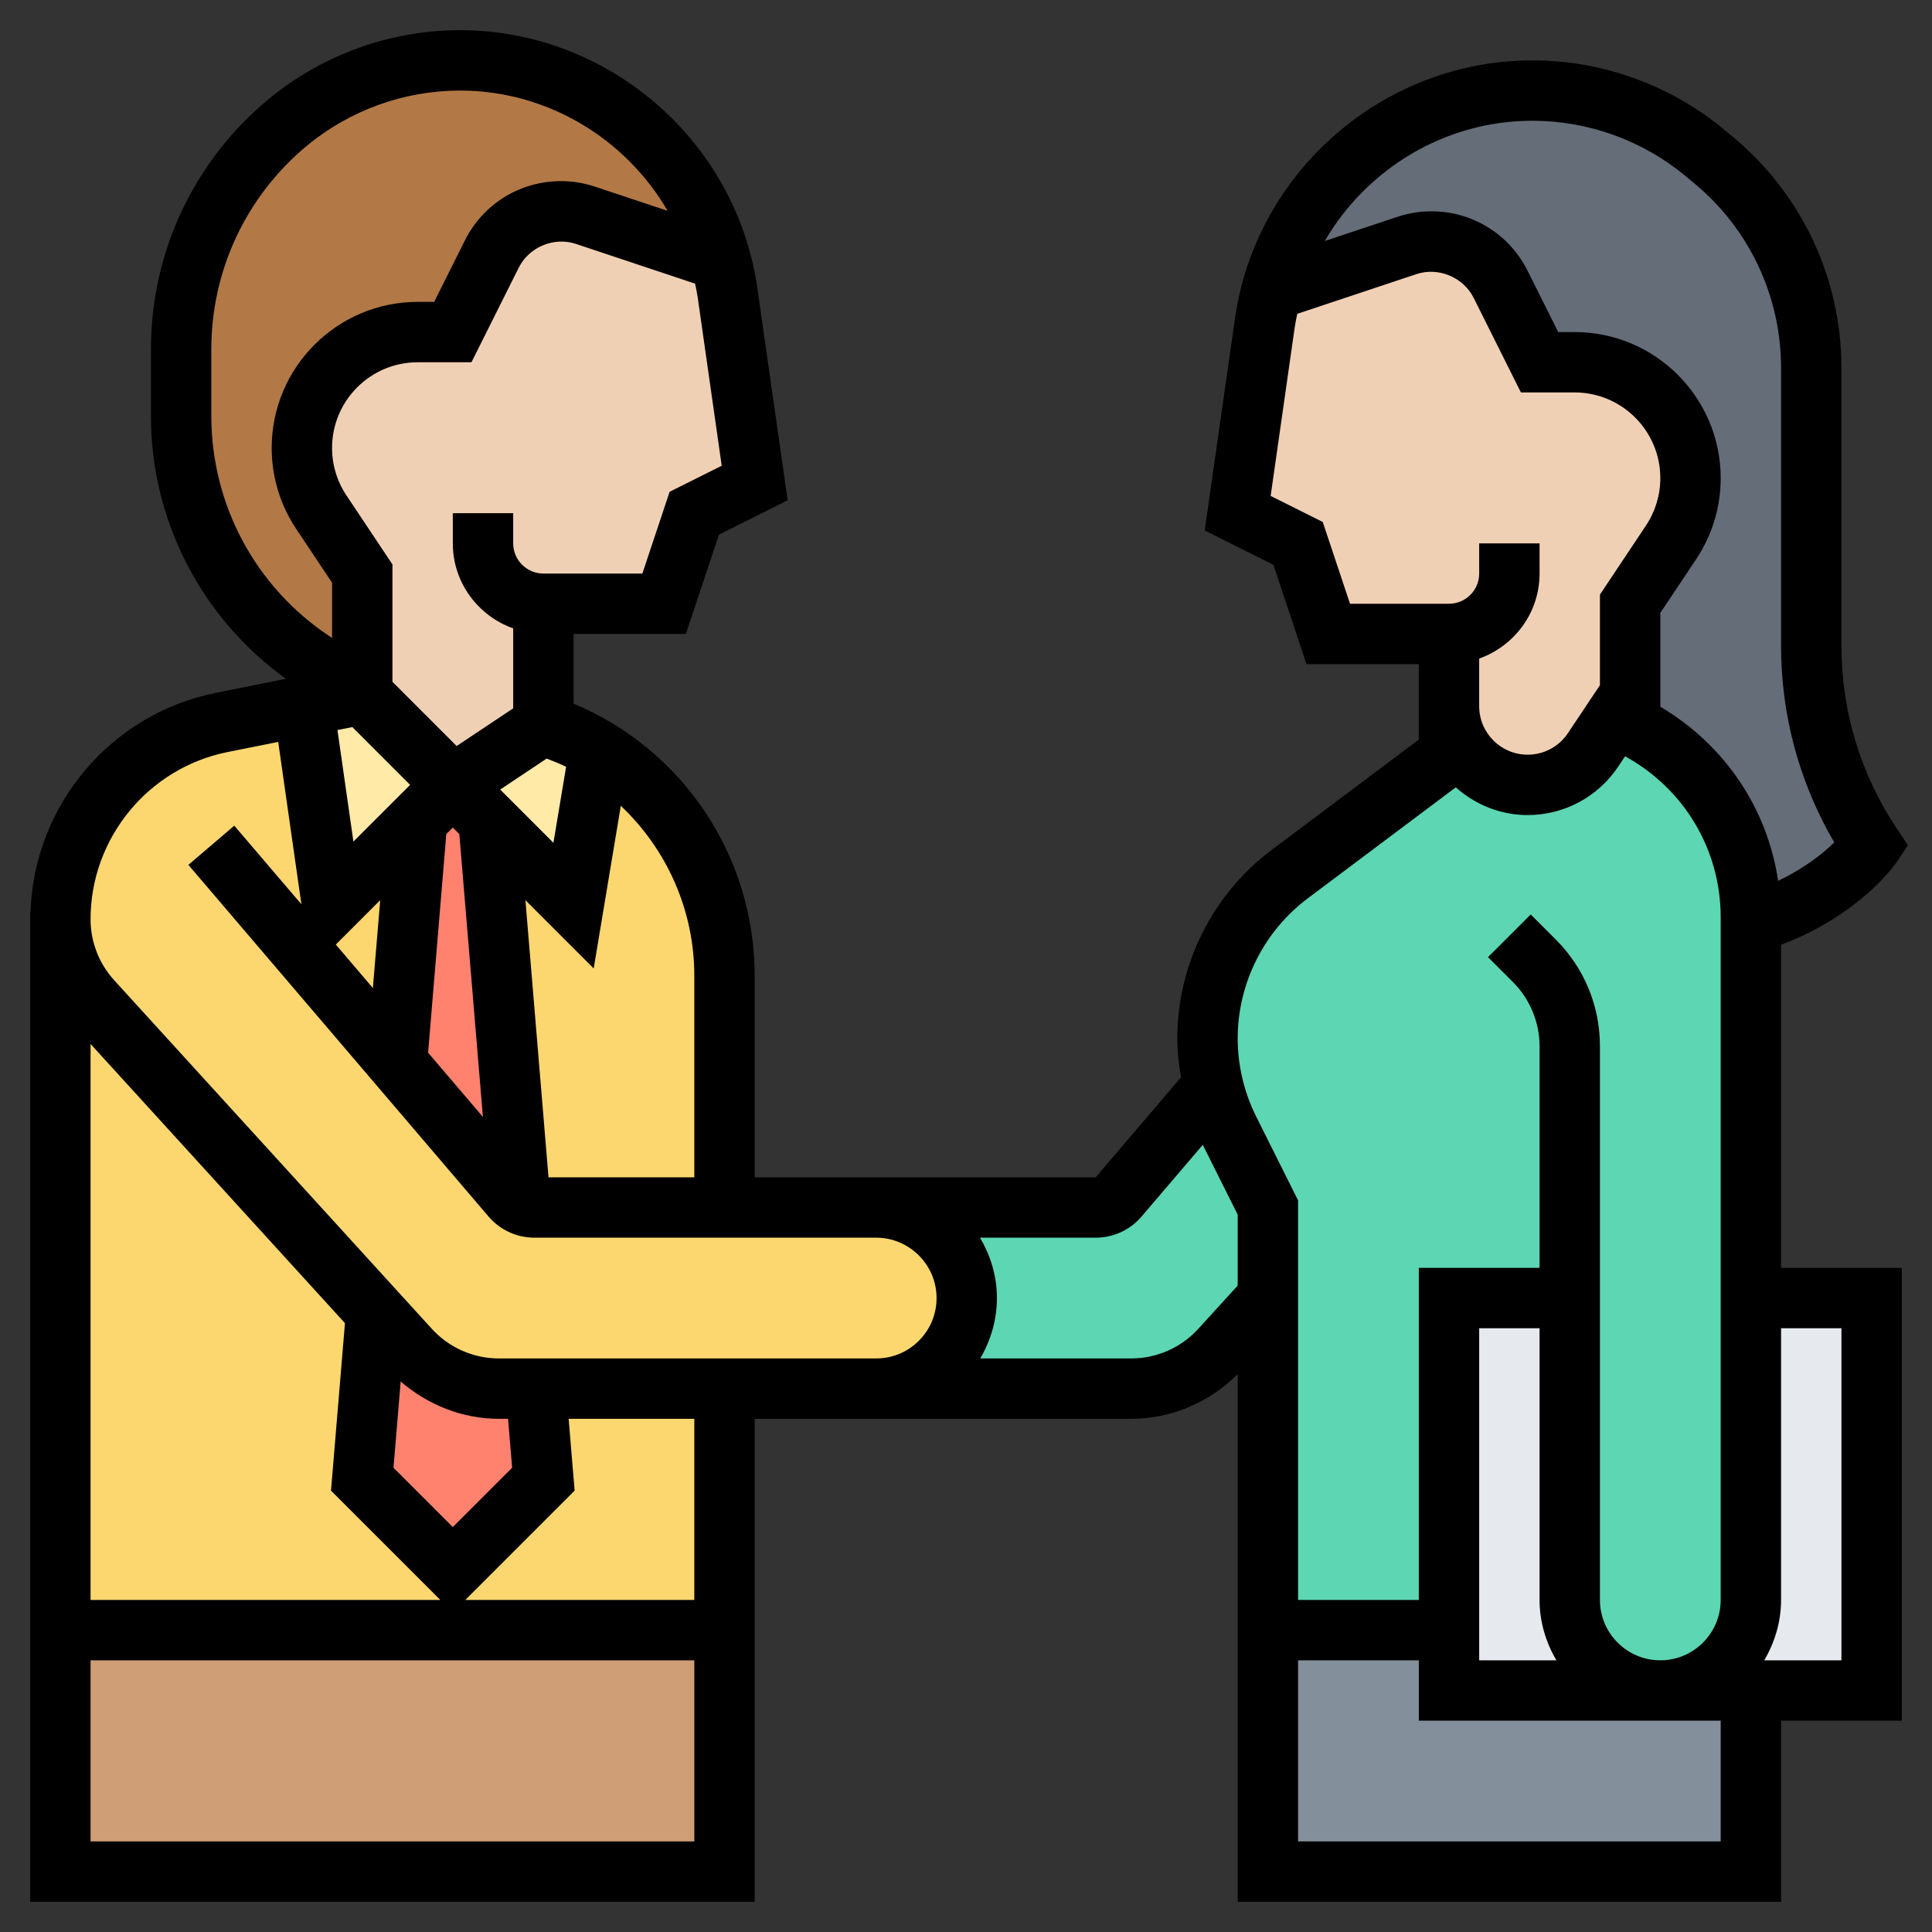 <svg id="Layer_35" enable-background="new 0 0 64 64" height="512" viewBox="0 0 64 64" width="512" xmlns="http://www.w3.org/2000/svg"><rect x="0" y="0" width="64" height="64" fill="#333333" stroke="none"/><path d="m23.87 8.63-4.48-1.5c-.26-.09-.53-.13-.81-.13-.97 0-1.85.55-2.29 1.42l-1.29 2.58h-1.16c-2.12 0-3.84 1.72-3.84 3.84 0 .76.22 1.5.64 2.13l1.36 2.03v4l-1.65-1.1c-2.72-1.81-4.35-4.86-4.35-8.12v-2.21c0-1.45.32-2.86.92-4.14s1.48-2.43 2.59-3.36c1.61-1.34 3.64-2.07 5.73-2.07 4.09 0 7.61 2.76 8.63 6.63z" fill="#b27946"/><path d="m18 20v4l-3 2-3-3v-4l-1.36-2.03c-.42-.63-.64-1.37-.64-2.13 0-2.12 1.72-3.84 3.84-3.84h1.16l1.29-2.58c.44-.87 1.32-1.42 2.29-1.42.28 0 .55.04.81.13l4.48 1.5c.11.34.18.69.23 1.05l.9 6.32-2 1-1 3z" fill="#f0d0b4"/><path d="m2 54h22v8h-22z" fill="#cf9e76"/><g fill="#fcd770"><path d="m15 52 3-3-.25-3h6.25v8h-22v-23.55c0 1 .37 1.96 1.04 2.7l9.42 10.33-.46 5.52z"/><path d="m24 32.32v7.68h-6.3c-.16 0-.32-.04-.46-.12l-1.06-12.7 2.82 2.82.85-5.13c.98.61 1.83 1.4 2.49 2.32 1.06 1.46 1.66 3.25 1.66 5.13z"/><path d="m13.15 35.2 3.79 4.45c.08.1.19.18.3.23.14.08.3.12.46.12h6.3 5 .02c.82 0 1.57.33 2.12.87.54.54.88 1.29.88 2.11.02 1.66-1.33 3.02-3 3.02h-.02-5-6.25-1.23c-1.12 0-2.19-.47-2.95-1.31l-1.11-1.21-9.42-10.33c-.67-.74-1.04-1.7-1.04-2.7 0-3.17 2.24-5.9 5.35-6.52l2.71-.54.94 6.61 2.82-2.82z"/></g><path d="m40.72 37.43 1.28 2.57v2.97l-1.57 1.72c-.76.84-1.83 1.31-2.95 1.31h-8.46c1.67 0 3.02-1.36 3-3.02 0-.82-.34-1.57-.88-2.11-.55-.54-1.3-.87-2.12-.87h7.28c.29 0 .57-.13.76-.35l3.11-3.65.02-.01c.12.49.3.98.53 1.44z" fill="#5cd6b3"/><path d="m17.75 46 .25 3-3 3-3-3 .46-5.52 1.11 1.21c.76.84 1.83 1.31 2.95 1.31z" fill="#ff826e"/><path d="m16.18 27.18 1.06 12.7c-.11-.05-.22-.13-.3-.23l-3.79-4.45.67-8.02 1.18-1.18z" fill="#ff826e"/><path d="m19.85 24.87-.85 5.13-2.82-2.82-1.18-1.18 3-2c.66.22 1.28.51 1.85.87z" fill="#ffeaa7"/><path d="m15 26-1.18 1.18-2.82 2.82-.94-6.61 1.94-.39z" fill="#ffeaa7"/><path d="m58 56v6h-16v-8h6v2h7z" fill="#838f9b"/><path d="m55 56c1.66 0 3-1.34 3-3v-10h4v13h-4z" fill="#e6e9ed"/><path d="m52 53c0 .83.34 1.58.88 2.12s1.29.88 2.12.88h-7v-2-11h4z" fill="#e6e9ed"/><path d="m52 43h-4v11h-6v-11.03-2.97l-1.28-2.57c-.23-.46-.41-.95-.53-1.44-.13-.52-.19-1.05-.19-1.59 0-2.14 1.01-4.15 2.72-5.44l5.28-3.96v-1.61c0 .72.29 1.37.76 1.85.48.47 1.13.76 1.85.76.87 0 1.68-.44 2.16-1.16l1.23-1.84v1l.08.04c2.4 1.2 3.92 3.66 3.92 6.35v.2 12.41 10c0 1.66-1.34 3-3 3-.83 0-1.58-.34-2.12-.88s-.88-1.29-.88-2.12z" fill="#5cd6b3"/><path d="m54.08 24.04-.08-.04v-1-3l1.36-2.03c.42-.63.64-1.37.64-2.13 0-2.12-1.72-3.84-3.84-3.84h-1.16l-1.29-2.58c-.44-.87-1.32-1.42-2.29-1.42-.28 0-.55.04-.81.13l-4.48 1.5c1.02-3.87 4.54-6.63 8.63-6.63 2.09 0 4.12.73 5.73 2.07l.29.25c2.04 1.7 3.22 4.22 3.22 6.87v9.2c0 2.36.7 4.65 2 6.61 0 0-.3.44-.94.99-.65.54-1.65 1.19-3.06 1.6v-.2c0-2.69-1.52-5.15-3.92-6.35z" fill="#656d78"/><path d="m48 21h-4l-1-3-2-1 .9-6.32c.05-.36.12-.71.23-1.05l4.48-1.5c.26-.09.53-.13.81-.13.97 0 1.85.55 2.29 1.42l1.29 2.58h1.16c2.12 0 3.84 1.72 3.84 3.84 0 .76-.22 1.5-.64 2.13l-1.36 2.03v3l-1.23 1.84c-.48.72-1.29 1.16-2.16 1.16-.72 0-1.37-.29-1.85-.76-.47-.48-.76-1.13-.76-1.85v-.39z" fill="#f0d0b4"/><path d="m59 31.297c2.609-.982 3.78-2.665 3.832-2.743l.37-.554-.37-.555c-1.199-1.798-1.832-3.89-1.832-6.05v-9.204c0-2.961-1.305-5.747-3.579-7.642l-.292-.243c-1.784-1.487-4.046-2.306-6.369-2.306-4.918 0-9.152 3.672-9.848 8.541l-1.004 7.031 2.274 1.137 1.097 3.291h3.721v1 .395 1.105l-4.883 3.662c-1.951 1.464-3.117 3.795-3.117 6.234 0 .433.05.865.122 1.292l-2.826 3.312h-7.271-.025-4v-6.675c0-3.969-2.383-7.506-6-9.017v-2.308h3.721l1.097-3.291 2.274-1.137-1.004-7.031c-.696-4.869-4.93-8.541-9.848-8.541-2.322 0-4.584.819-6.369 2.306-2.46 2.05-3.871 5.063-3.871 8.265v2.207c0 3.47 1.672 6.688 4.471 8.709l-2.322.465c-3.479.696-6.019 3.72-6.138 7.244h-.011v32.804h24v-16h4 .025 8.451c1.326 0 2.59-.546 3.524-1.479v17.479h18v-6h4v-15h-4zm-8.24-27.297c1.856 0 3.663.654 5.088 1.842l.292.243c1.818 1.515 2.86 3.74 2.86 6.106v9.204c0 2.301.607 4.536 1.762 6.511-.358.354-.975.85-1.859 1.272-.357-2.388-1.753-4.491-3.903-5.769v-3.105l1.188-1.781c.531-.798.812-1.727.812-2.685 0-2.668-2.17-4.838-4.838-4.838h-.544l-1.015-2.03c-.607-1.215-1.829-1.97-3.187-1.97-.383 0-.762.062-1.127.183l-2.404.801c1.39-2.391 3.982-3.984 6.875-3.984zm-1.76 17.816c1.161-.414 2-1.514 2-2.816v-1h-2v1c0 .551-.449 1-1 1h-3.279l-.903-2.709-1.726-.863.8-5.604c.021-.145.053-.286.082-.428l3.948-1.316c.725-.24 1.551.101 1.893.784l1.567 3.136h1.78c1.565 0 2.838 1.273 2.838 2.838 0 .562-.165 1.106-.477 1.574l-1.523 2.285v3l-1.059 1.587c-.298.449-.797.716-1.336.716-.885 0-1.605-.72-1.605-1.605v-.395zm-5.683 7.946 4.907-3.68c.637.564 1.465.918 2.381.918 1.208 0 2.329-.6 3-1.605l.228-.342c1.955 1.073 3.167 3.089 3.167 5.334v22.613c0 1.103-.897 2-2 2s-2-.897-2-2v-18.343c0-1.335-.52-2.591-1.464-3.535l-.829-.829-1.414 1.414.829.829c.558.558.878 1.331.878 2.121v7.343h-4v11h-4v-13.236l-1.388-2.777c-.4-.8-.612-1.696-.612-2.59 0-1.814.866-3.546 2.317-4.635zm8.239 25.238h-2.556v-11h2v9c0 .732.212 1.409.556 2zm-28.556-22.675v6.675h-4.83l-.765-9.181 2.262 2.262.898-5.388c1.515 1.435 2.435 3.445 2.435 5.632zm-11.328-8.239 1.759 1.759.155.155-1.879 1.878-.528-3.694zm.923 5.733-.243 2.91-1.228-1.439zm2.189-2.189.216-.216.216.216.781 9.369-1.816-2.127zm3.325-2.501c.217.087.438.168.644.273l-.42 2.517-1.763-1.764zm4.073-8.838-.903 2.709h-3.279c-.551 0-1-.449-1-1v-1h-2v1c0 1.302.839 2.402 2 2.816v2.649l-1.873 1.248-2.127-2.127v-3.889l-1.523-2.285c-.312-.468-.477-1.012-.477-1.574 0-1.565 1.273-2.838 2.838-2.838h1.78l1.568-3.136c.341-.683 1.17-1.026 1.892-.784l3.948 1.316c.028.142.061.283.082.428l.8 5.604zm-15.182-2.514v-2.207c0-2.607 1.149-5.06 3.151-6.729 1.426-1.187 3.233-1.841 5.089-1.841 2.893 0 5.485 1.593 6.875 3.984l-2.405-.801c-.364-.121-.743-.183-1.126-.183-1.358 0-2.58.755-3.187 1.97l-1.015 2.03h-.544c-2.668 0-4.838 2.17-4.838 4.838 0 .958.281 1.887.812 2.684l1.188 1.781v1.829l-.1-.066c-2.442-1.629-3.9-4.354-3.9-7.289zm9.83 33.223.135 1.621-1.965 1.965-1.965-1.965.238-2.857c.903.778 2.048 1.236 3.251 1.236zm-2.244 6h-11.586v-18.418l8.427 9.249-.462 5.549zm-11.586 8v-6h20v6zm20-8h-7.586l3.621-3.621-.198-2.379h4.163zm6-8h-12.476c-.842 0-1.65-.357-2.217-.979l-10.524-11.549c-.505-.555-.783-1.272-.783-2.021 0-2.683 1.91-5.013 4.542-5.539l1.674-.335.768 5.378-2.223-2.604-1.521 1.299 9.944 11.65c.38.445.934.7 1.52.7h11.296.025c1.094 0 1.991.89 2 1.983.004.537-.202 1.043-.58 1.425-.379.382-.883.592-1.42.592zm10.693-.979c-.567.622-1.375.979-2.217.979h-5.004c.357-.613.558-1.305.552-2.033-.006-.719-.218-1.385-.559-1.967h3.83c.586 0 1.14-.255 1.521-.701l2.027-2.375 1.157 2.312v2.351zm17.307 16.979h-14v-6h4v2h10zm4-17v11h-2.556c.344-.591.556-1.268.556-2v-9z"/></svg>
